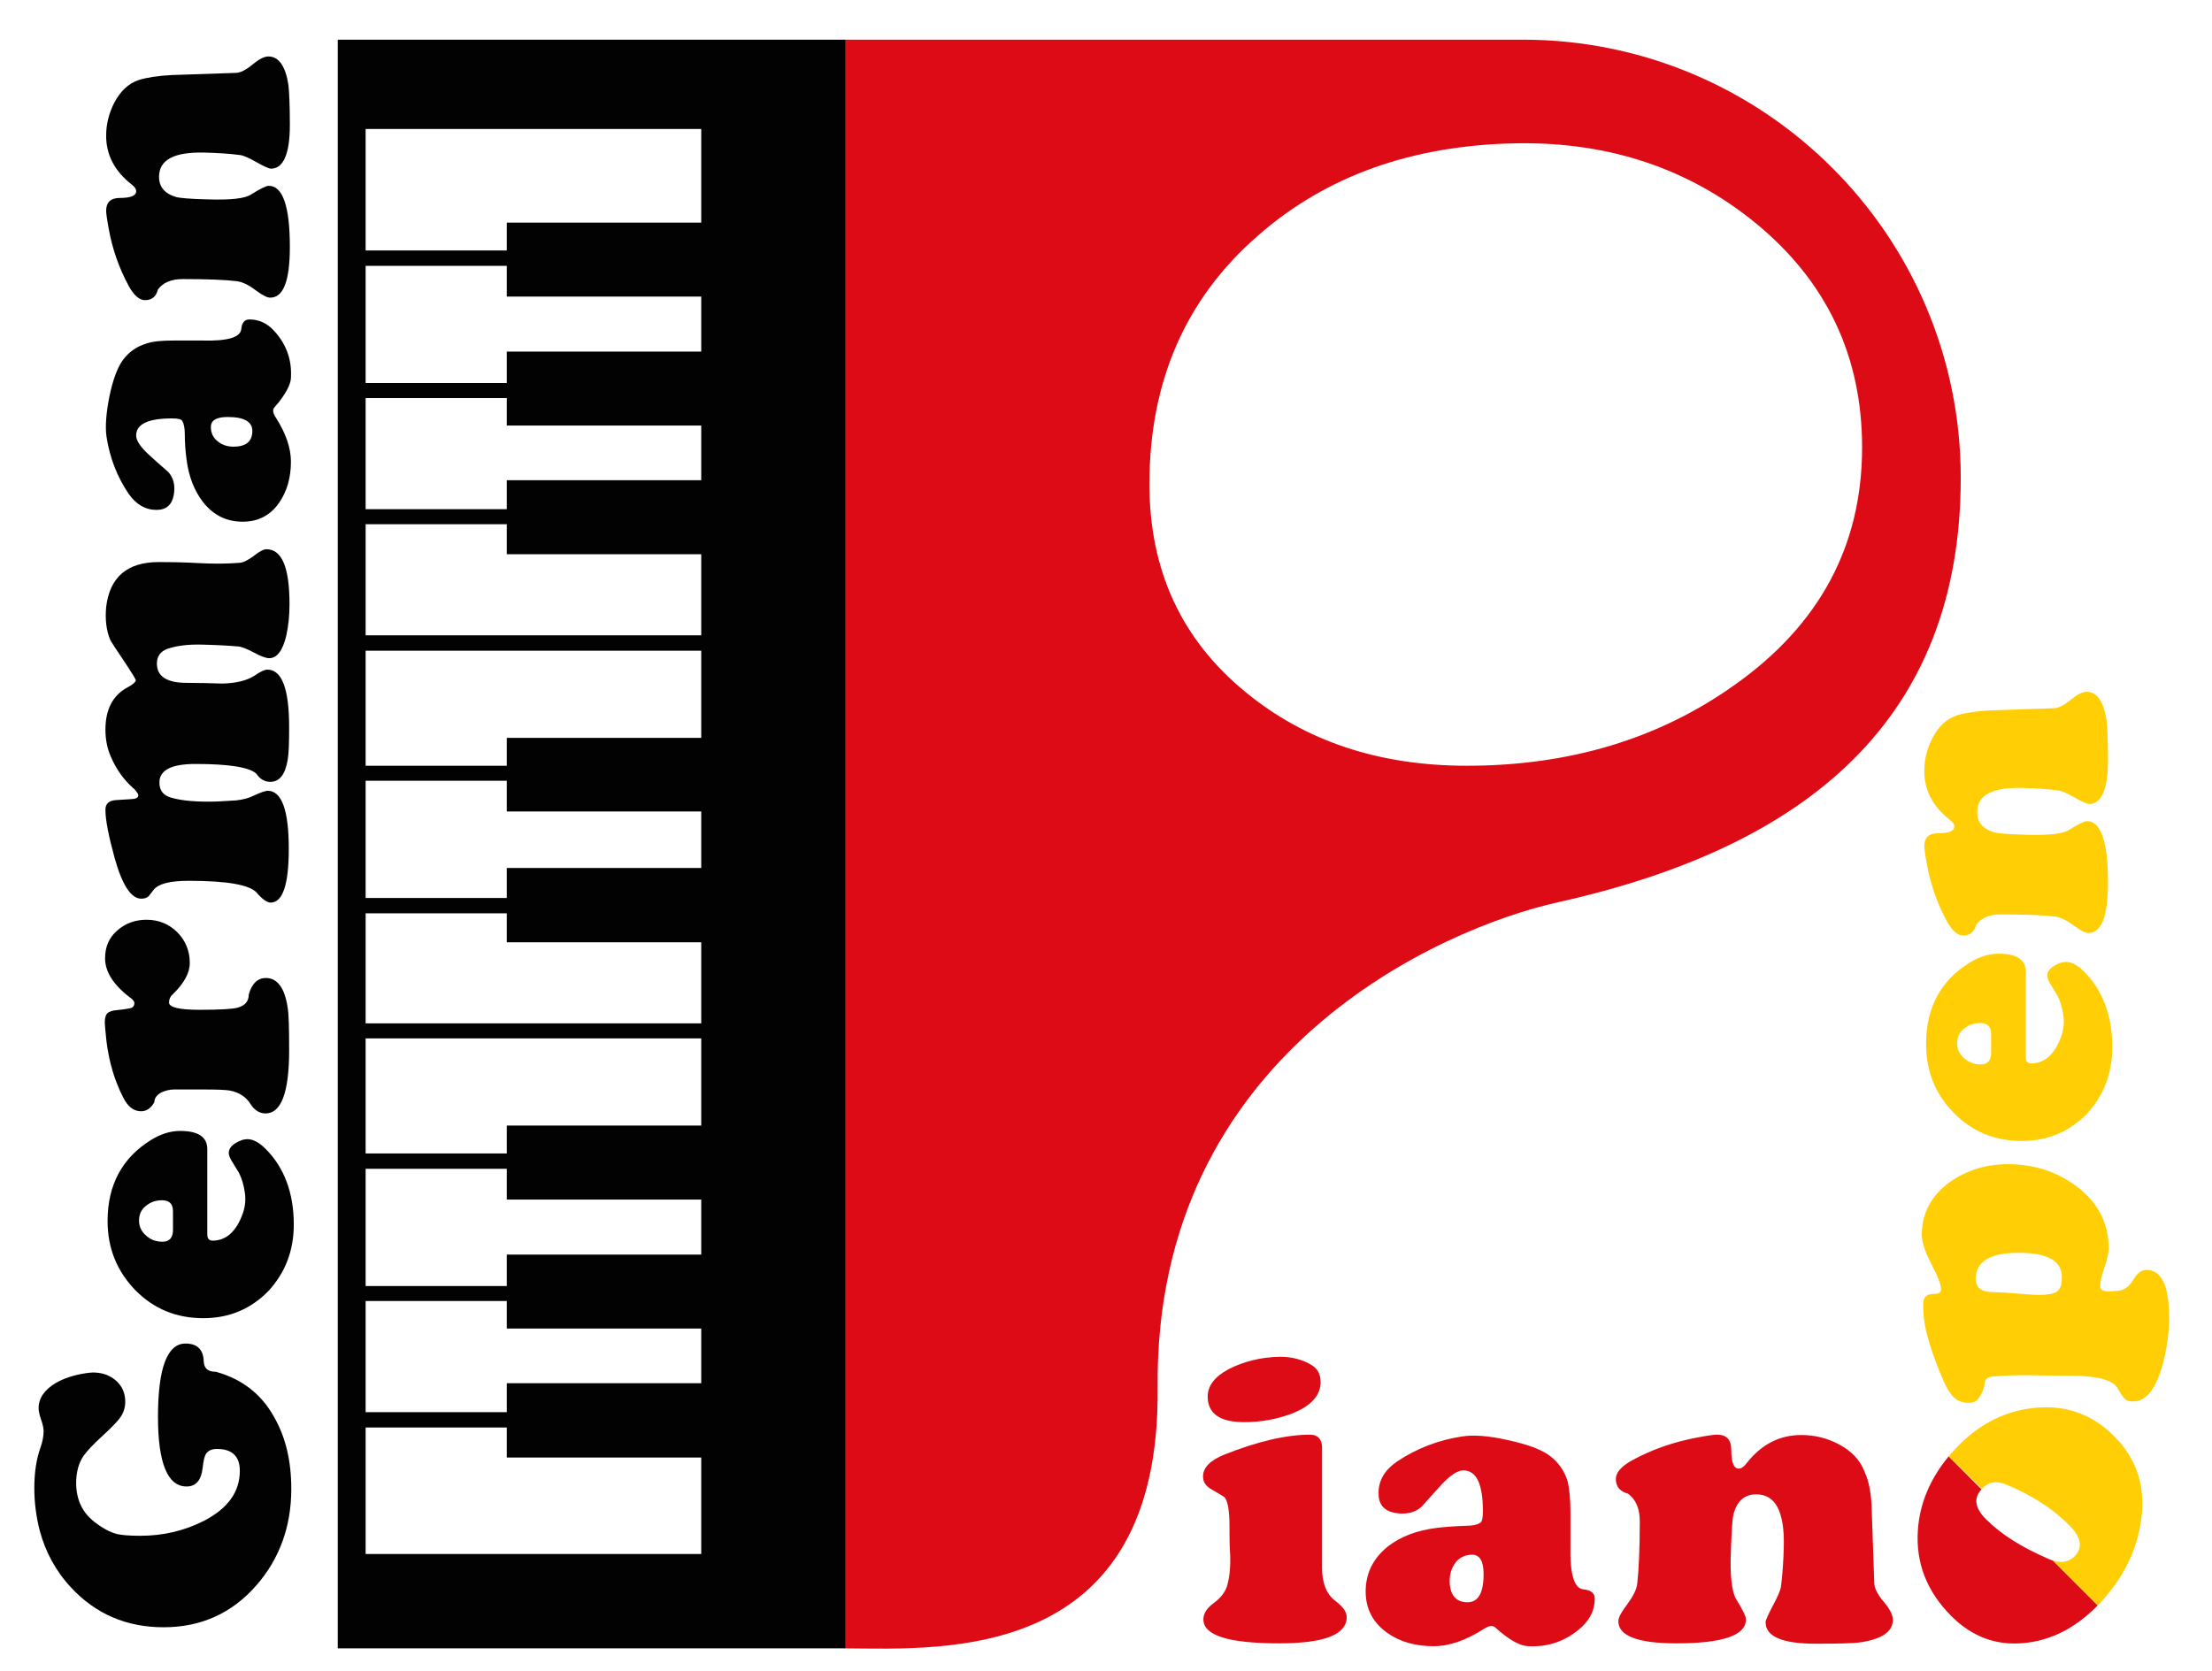 <?xml version="1.0" encoding="utf-8"?>
<!-- Generator: Adobe Illustrator 21.0.0, SVG Export Plug-In . SVG Version: 6.00 Build 0)  -->
<svg version="1.1" id="Слой_1" xmlns="http://www.w3.org/2000/svg" xmlns:xlink="http://www.w3.org/1999/xlink" x="0px" y="0px"
	 viewBox="0 0 618.9 467.7" style="enable-background:new 0 0 618.9 467.7;" xml:space="preserve">
<style type="text/css">
	.st0{fill:#020203;}
	.st1{fill:#FFCE05;}
	.st2{fill:#DD0B15;}
</style>
<g>
	<path class="st0" d="M26.4,425.9c2.3,1.8,4.4,2.9,6.3,3.4c1.3,0.3,3.4,0.5,6.5,0.5c6.5,0,12.4-1.4,17.9-4.2c6.7-3.5,10-8.1,10-14
		c0-4-2.1-6.1-6.4-6.1c-1.5,0-2.6,0.5-3.2,1.6c-0.3,0.6-0.6,1.8-0.8,3.7c-0.4,3.5-1.9,5.2-4.5,5.2c-5.3,0-8-6.5-8-19.5
		c0-13.7,2.6-20.5,7.7-20.5c3.3,0,5,1.7,5.1,5c0.1,2,1.2,2.9,3.4,2.9c7.2,2,12.6,6.1,16.2,12.5c3.3,5.7,4.9,12.4,4.9,20.3
		c0,10.5-3.3,19.6-9.8,27c-6.8,7.8-15.5,11.7-25.9,11.7s-19-3.7-25.9-11.1c-4.3-4.6-7.2-10-8.8-16c-1-3.9-1.5-7.9-1.5-11.9
		c0-4.4,0.6-8.1,1.7-11.2c0.6-1.7,0.9-3.3,0.9-4.7c0-0.7-0.2-1.8-0.7-3.2c-0.5-1.4-0.7-2.5-0.7-3.2c0-2.8,1.6-5.1,4.7-7
		c2.4-1.4,5.2-2.3,8.5-2.8c0.8-0.1,1.5-0.2,2-0.2c2.3,0,4.3,0.6,6,1.9c1.8,1.4,2.8,3.2,3,5.4c0.2,2.1-0.3,3.9-1.5,5.5
		c-0.9,1.2-2.7,3-5.1,5.2c-2.3,2.1-4,3.9-5,5.3c-1.4,2-2.1,4.6-2.1,7.8C21.4,419.9,23.1,423.3,26.4,425.9z"/>
	<path class="st0" d="M56.9,368.9c-7.6,0-13.9-2.6-19.1-7.9c-5.1-5.3-7.7-11.7-7.7-19.3c0-10.1,4.1-17.7,12.2-22.7
		c2.6-1.6,5.3-2.5,8.1-2.5c5.1,0,7.6,1.7,7.6,5.1v23.9c0,1.1,0.5,1.7,1.5,1.7c3.8,0,6.7-2.6,8.5-7.8c0.6-1.8,0.8-3.7,0.5-5.7
		c-0.3-2-0.8-3.8-1.6-5.4c-0.1-0.2-0.7-1.2-1.7-2.8c-0.8-1.2-1.2-2.2-1.2-2.8c0-1.5,1.2-2.7,3.6-3.6c0.5-0.2,1.1-0.3,1.6-0.3
		c1.6,0,3.3,0.9,5.1,2.7c5.2,5.2,7.9,12.3,7.9,21.2c0,7.3-2.4,13.5-7.1,18.6C70.2,366.3,64.2,368.9,56.9,368.9z M48.4,344.2v-5.2
		c0-2.1-1-3.1-3.1-3.1c-1.7,0-3.2,0.5-4.5,1.6c-1.3,1-1.9,2.4-1.9,4.1c0,1.7,0.7,3.1,2,4.2c1.3,1.2,2.8,1.7,4.6,1.7
		C47.4,347.5,48.4,346.4,48.4,344.2z"/>
	<path class="st0" d="M36.2,282.2c0.9-0.1,1.4-0.6,1.4-1.5c0-0.4-0.4-1-1.3-1.6c-4.6-3.5-6.9-7.2-6.9-10.9c0-3.2,1.1-5.8,3.4-7.8
		c2.3-2,5-3,8.2-3c3.4,0,6.3,1.2,8.6,3.5c2.3,2.3,3.5,5.2,3.5,8.6c0,2.8-1.6,5.7-4.8,8.8c-0.7,0.6-1,1.4-1,2.2
		c-0.1,1.4,2.8,2.1,8.5,2.1c5.7,0,9.3-0.2,10.7-0.6c2.1-0.6,3.1-1.8,3.1-3.7c0.9-3.1,2.5-4.6,4.8-4.6c3.2,0,5.3,2.8,6.1,8.4
		c0.3,1.8,0.4,5.8,0.4,11.8c0,11.8-2.2,17.7-6.6,17.7c-1.7,0-3.1-0.9-4.2-2.6c-1.2-2-3.2-3.3-5.8-3.8c-1.1-0.2-3.5-0.3-7.3-0.3h-8.3
		c-1.2,0-2.4,0.3-3.5,0.8c-1.3,0.7-2,1.6-2,2.7c-0.9,1.7-2.2,2.6-3.7,2.6c-2.1,0-3.8-1.3-5.1-4c-2.4-4.7-3.9-9.9-4.6-15.5
		c0-0.3-0.2-1.6-0.4-4c-0.2-2,0-3.2,0.6-3.9c0.3-0.3,0.9-0.6,1.8-0.8C33.4,282.6,34.8,282.5,36.2,282.2z"/>
	<path class="st0" d="M71.2,189.1c1.7-1.2,2.9-1.7,3.6-1.7c4.1,0,6.1,5.4,6.1,16.1c0,4.4-0.1,7.4-0.4,9.1c-0.7,4.2-2.3,6.2-4.9,6.2
		c-1.6,0-2.9-0.8-3.9-2.3c-2-1.8-7.7-2.7-17-2.7c-6.7,0-10.1,1.7-10.1,5.2c0,2.2,1.1,3.6,3.2,4.2c3,0.9,7.4,1.3,13.1,1.1
		c2.1-0.1,3.8-0.2,5.1-0.3c1.9-0.2,3.5-0.6,4.9-1.3c2-0.9,3.3-1.4,4-1.4c3.9,0,5.9,5.4,5.9,16.2c0,10.1-1.7,15.1-5.1,15.1
		c-0.9,0-2.3-0.9-3.9-2.8c-2-2.2-8.3-3.3-19-3.3c-5.2,0-8.4,0.8-9.8,2.5c-0.2,0.3-0.7,0.9-1.4,1.8c-0.5,0.5-1.2,0.7-2.1,0.7
		c-2.8,0-5.3-3.8-7.4-11.3c-1.7-6.2-2.6-10.7-2.6-13.6c0-1.7,1-2.6,3.1-2.7c3.3-0.2,5.1-0.3,5.2-0.4c0.9-0.3,1.1-0.8,0.7-1.5
		c-0.4-0.6-0.8-1.1-1.3-1.5c-2.7-2.4-4.8-5.4-6.3-9c-0.9-2.1-1.4-4.6-1.4-7.3c0-5.7,2.1-9.7,6.3-11.9c1.3-0.7,2-1.3,2.2-1.8
		c0.1-0.3-1-2-3.1-5.2c-2.5-3.7-3.8-5.7-4-6.1c-1.2-2.8-1.5-5.9-1.2-9.3c1-8.4,5.9-12.6,14.7-12.6c4.2,0,8,0.1,11.4,0.3
		c3.9,0.2,7.6,0.2,11.3-0.1c1.1-0.1,2.4-0.8,4-2c1.5-1.2,2.7-1.8,3.4-1.8c4.4,0,6.5,5.1,6.5,15.4c0,3.2-0.3,6.1-0.9,8.8
		c-1,4.2-2.6,6.3-4.8,6.3c-0.8,0-2.3-0.5-4.3-1.6c-2.1-1.1-3.6-1.7-4.6-1.7c-2.3-0.2-5.6-0.4-9.9-0.5c-3.9-0.1-7.1,0.3-9.7,1.2
		c-1.9,0.7-2.9,2.1-2.9,4.1c0,3.6,2.8,5.4,8.3,5.4c3.6,0,7,0.1,10,0.2C66,191.2,69,190.5,71.2,189.1z"/>
	<path class="st0" d="M48.6,95.3c2.5,0,5.2,0,8,0c7.1,0.2,10.7-0.9,10.9-3.2c0.2-1.8,0.9-2.7,2.3-2.7c2.7,0,5,1.1,6.9,3.2
		c3.5,3.8,5,8.2,4.7,13.2c-0.1,1.8-1.3,4.1-3.5,6.9c-0.3,0.3-0.7,0.8-1.2,1.4c-0.5,0.7-0.3,1.6,0.5,2.8c2.8,4.4,4.2,8.5,4.2,12.3
		c0,4.5-1.1,8.3-3.3,11.5c-2.5,3.6-5.9,5.3-10.2,5.3c-4.5,0-8.2-1.8-11.1-5.5c-2.4-3.1-4-7.1-4.6-11.9c-0.3-2.2-0.5-4.6-0.5-7.3
		c0-1.6-0.3-2.8-0.7-3.5c-0.3-0.5-1.2-0.7-2.9-0.7c-6.7,0-10,1.6-10,4.8c0,1.4,1.2,3.2,3.6,5.4c1.3,1.2,3.1,2.8,5.4,4.8
		c1.5,1.7,2,3.9,1.5,6.5c-0.5,2.7-2.1,4.1-4.8,4.1c-3.1,0-5.7-1.5-7.8-4.5c-3.2-4.7-5.3-10.1-6.2-16c-0.4-2.8-0.1-6.6,0.8-11.2
		c1-4.8,2.3-8.3,3.9-10.4c1.6-2.1,3.7-3.6,6.3-4.4C42.7,95.5,45.3,95.3,48.6,95.3z M65.3,125c3.6,0,5.3-1.5,5.3-4.4
		c0-2.6-2.3-3.9-6.9-3.9c-3.1,0-4.7,0.9-4.7,2.8c0,1.6,0.6,3,1.9,4C62.1,124.5,63.6,125,65.3,125z"/>
	<path class="st0" d="M48.1,21l17.8-0.6c1.3,0,2.9-0.8,4.7-2.3s3.3-2.3,4.5-2.3c2.9,0,4.8,2.7,5.6,8c0.2,1.7,0.4,5.4,0.4,11.1
		c0,8.2-1.8,12.3-5.3,12.3c-0.5,0-1.9-0.6-4-1.8c-2.1-1.2-3.7-1.9-4.6-2c-2.9-0.4-6.2-0.6-10-0.7c-8.5-0.2-12.7,2-12.7,6.8
		c0,2.9,1.7,4.8,5,5.7c0.9,0.2,3.8,0.5,8.6,0.6c6.3,0.2,10.4-0.2,12.2-1.4c2.5-1.6,4.2-2.4,4.9-2.4c3.9,0,5.9,5.7,5.9,17.1
		c0,9.5-1.8,14.2-5.5,14.2c-0.9,0-2.2-0.7-4.1-2.1c-2-1.5-3.7-2.3-5.2-2.5c-3.2-0.4-8.3-0.6-15.2-0.6c-3.2,0-5.5,1-6.9,2.9
		c-0.5,2-1.7,3-3.6,3c-1.6,0-3.1-1.3-4.6-4c-2.7-5-4.6-10.4-5.6-16.1c-0.5-2.7-0.7-4.3-0.7-4.9c0-2.4,1.3-3.6,3.8-3.6
		c3,0,4.6-0.6,4.6-1.9c0-0.6-0.4-1.2-1.3-1.9c-4.7-3.7-7.1-8.2-7.1-13.6c0-3.3,0.8-6.4,2.3-9.3c1.7-3.2,3.9-5.3,6.8-6.3
		C41,21.7,44.2,21.2,48.1,21z"/>
</g>
<g>
	<path class="st1" d="M561.8,325.8c7.3,0,13.7,2.1,19.2,6.2c6,4.5,9,10.3,9,17.4c0,1.2-0.4,3-1.2,5.3c-0.8,2.3-1.2,4.1-1.2,5.3
		c0,1,1,1.5,2.9,1.4c1.6-0.1,2.6-0.2,2.9-0.3c1.3-0.3,2.6-1.4,3.7-3.3c1-1.6,2.1-2.4,3.5-2.4c4.2,0,6.3,4.5,6.3,13.4
		c0,4.5-0.7,9.1-2,13.8c-1.9,6.4-4.6,9.6-8,9.6c-1.2,0-1.9-0.2-2.3-0.6c-0.6-0.6-1.3-1.6-2-2.9c-1.2-2.4-5.4-3.6-12.6-3.7
		c-1.9,0-5.4,0-10.4-0.1c-4.6-0.1-8.5,0-11.8,0.3c-1.6,0.1-2.4,0.7-2.5,1.8c-0.1,1.4-0.7,2.9-1.7,4.3c-0.6,0.9-1.5,1.3-2.8,1.3
		c-2.3,0-4.1-1-5.4-3.1c-0.7-1.1-1.2-2.1-1.6-3c-3.4-7.9-5.3-14.1-5.6-18.6c-0.1-1.2-0.1-2.2-0.1-3.1c0-1.8,1-2.7,3-2.7
		c1.4,0,2-0.4,2-1.3c0-1.2-0.9-3.6-2.7-7c-1.8-3.5-2.7-6.2-2.7-8.3c0-5.9,2.6-10.8,7.7-14.6C550.2,327.5,555.7,325.8,561.8,325.8z
		 M557.6,361.6c1.2,0,4.3,0.2,9.3,0.6c4.6,0.4,7.5,0.1,8.7-0.8c0.9-0.7,1.3-2,1.3-4c0-4.5-4-6.8-12-6.8c-8.1,0-12.1,2.4-12.1,7.3
		C552.8,360.4,554.4,361.6,557.6,361.6z"/>
	<path class="st1" d="M565.7,319.3c-7.6,0-13.9-2.6-19.1-7.9s-7.7-11.7-7.7-19.3c0-10.1,4.1-17.7,12.2-22.7c2.6-1.6,5.3-2.5,8.1-2.5
		c5.1,0,7.6,1.7,7.6,5.1v23.9c0,1.1,0.5,1.7,1.5,1.7c3.8,0,6.7-2.6,8.5-7.8c0.6-1.8,0.8-3.7,0.5-5.7c-0.3-2-0.8-3.8-1.6-5.4
		c-0.1-0.2-0.7-1.2-1.7-2.8c-0.8-1.2-1.2-2.2-1.2-2.8c0-1.5,1.2-2.7,3.6-3.6c0.5-0.2,1.1-0.3,1.6-0.3c1.6,0,3.3,0.9,5.1,2.7
		c5.2,5.2,7.9,12.3,7.9,21.2c0,7.3-2.4,13.5-7.1,18.6C579,316.7,572.9,319.3,565.7,319.3z M557.1,294.6v-5.2c0-2.1-1-3.1-3.1-3.1
		c-1.7,0-3.2,0.5-4.5,1.6c-1.3,1-1.9,2.4-1.9,4.1s0.7,3.1,2,4.2s2.8,1.7,4.6,1.7C556.1,297.9,557.1,296.8,557.1,294.6z"/>
	<path class="st1" d="M556.8,198.8l17.8-0.6c1.3,0,2.9-0.8,4.7-2.3c1.8-1.5,3.3-2.3,4.5-2.3c2.9,0,4.8,2.7,5.6,8
		c0.2,1.7,0.4,5.4,0.4,11.1c0,8.2-1.8,12.3-5.3,12.3c-0.5,0-1.9-0.6-4-1.8s-3.7-1.9-4.6-2c-2.9-0.4-6.2-0.6-10-0.7
		c-8.5-0.2-12.7,2-12.7,6.8c0,2.9,1.7,4.8,5,5.7c0.9,0.2,3.8,0.5,8.6,0.6c6.3,0.2,10.4-0.2,12.2-1.4c2.5-1.6,4.2-2.4,4.9-2.4
		c3.9,0,5.9,5.7,5.9,17.1c0,9.5-1.8,14.2-5.5,14.2c-0.9,0-2.2-0.7-4.1-2.1c-2-1.5-3.7-2.3-5.2-2.5c-3.2-0.4-8.3-0.6-15.2-0.6
		c-3.2,0-5.5,1-6.9,2.9c-0.5,2-1.7,3-3.6,3c-1.6,0-3.1-1.3-4.6-4c-2.7-5-4.6-10.4-5.6-16.1c-0.5-2.7-0.7-4.3-0.7-4.9
		c0-2.4,1.3-3.6,3.8-3.6c3,0,4.6-0.6,4.6-1.9c0-0.6-0.4-1.2-1.3-1.9c-4.7-3.7-7.1-8.2-7.1-13.6c0-3.3,0.8-6.4,2.3-9.3
		c1.7-3.2,3.9-5.3,6.8-6.3C549.8,199.5,552.9,199,556.8,198.8z"/>
	<path class="st1" d="M554.5,416.7c1.8-2,4.2-2.4,6.9-1.2c7.2,3,13.1,6.8,17.6,11.4c3.4,3.4,3.8,6.3,1.4,8.7
		c-1.5,1.5-3.6,1.9-6.1,1.1l12.6,12.6c6.6-6.8,10.6-14.4,12-22.8c1.7-9.8-0.8-18-7.4-24.6c-6.1-6.1-13.5-8.8-22.2-7.9
		c-8.2,0.8-15.3,4.4-21.5,10.7c-0.9,1-1.8,1.9-2.6,2.9L554.5,416.7C554.4,416.8,554.4,416.8,554.5,416.7z"/>
</g>
<g>
	<path class="st2" d="M369.9,405.2v33.6c0,4.2,1.2,7.3,3.7,9.2c2.1,1.6,3.2,3.1,3.2,4.5c0,5-6.3,7.4-18.9,7.4
		c-14.2,0-21.2-2.2-21.2-6.7c0-1.6,0.9-3.1,2.8-4.5c2.1-1.5,3.4-3.3,3.9-5.1c0.7-2.6,0.9-5.4,0.8-8.3c-0.2-2.9-0.2-5.7-0.2-8.4
		c0-4.2-0.5-6.9-1.4-7.9c-0.1-0.1-1.4-0.9-3.8-2.3c-1.5-0.9-2.2-2-2.2-3.5c0-2.5,2-4.5,5.9-6.1c9.3-3.7,17.3-5.6,24.2-5.6
		C368.8,401.6,369.9,402.8,369.9,405.2z M358.1,379.7c3.4,0,6.4,0.8,9,2.4c1.6,1,2.4,2.6,2.4,4.7c0,3.8-2.8,6.8-8.3,8.9
		c-4.1,1.5-8.5,2.3-13.1,2.3c-6.8,0-10.2-2.4-10.2-7.2c0-2.9,1.9-5.5,5.8-7.6C348,381,352.8,379.8,358.1,379.7z"/>
	<path class="st2" d="M439.4,423.3c0,2.9,0,5.9,0,9.1c-0.2,8.1,1,12.2,3.7,12.4c2.1,0.2,3.1,1.1,3.1,2.6c0,3-1.2,5.6-3.6,7.9
		c-4.3,3.9-9.3,5.7-15,5.4c-2.1-0.1-4.7-1.4-7.8-4c-0.4-0.3-0.9-0.8-1.5-1.3c-0.8-0.6-1.8-0.4-3.2,0.5c-5,3.2-9.7,4.8-13.9,4.8
		c-5.1,0-9.5-1.2-13-3.7c-4-2.8-6.1-6.7-6.1-11.6c0-5.1,2.1-9.3,6.2-12.6c3.6-2.8,8.1-4.5,13.6-5.2c2.5-0.3,5.2-0.5,8.3-0.6
		c1.8,0,3.1-0.3,3.9-0.8c0.6-0.3,0.8-1.4,0.8-3.3c0-7.6-1.8-11.4-5.5-11.4c-1.6,0-3.7,1.4-6.2,4.1c-1.3,1.5-3.2,3.5-5.5,6.1
		c-1.9,1.7-4.4,2.2-7.4,1.7c-3.1-0.6-4.6-2.4-4.6-5.5c0-3.6,1.7-6.5,5.2-8.9c5.4-3.6,11.5-6,18.2-7c3.2-0.5,7.4-0.2,12.7,1
		c5.5,1.2,9.4,2.6,11.8,4.4s4.1,4.2,5,7.1C439.1,416.6,439.4,419.5,439.4,423.3z M405.6,442.3c0,4,1.7,6.1,5,6.1
		c3,0,4.5-2.6,4.5-7.9c0-3.6-1.1-5.4-3.2-5.4c-1.9,0-3.4,0.7-4.6,2.1C406.2,438.7,405.6,440.4,405.6,442.3z"/>
	<path class="st2" d="M523.7,422.7l0.7,20.2c0,1.5,0.9,3.3,2.6,5.3c1.7,2,2.6,3.7,2.6,5.1c0,3.3-3,5.4-9,6.3
		c-1.9,0.3-6.2,0.4-12.6,0.4c-9.3,0-14-2-14-6c0-0.6,0.7-2.1,2-4.6c1.3-2.4,2.1-4.2,2.3-5.3c0.4-3.3,0.7-7.1,0.8-11.4
		c0.2-9.6-2.3-14.5-7.7-14.5c-3.3,0-5.5,1.9-6.4,5.7c-0.3,1.1-0.5,4.3-0.7,9.8c-0.3,7.1,0.2,11.8,1.5,13.9c1.8,2.9,2.7,4.7,2.7,5.6
		c0,4.5-6.5,6.7-19.5,6.7c-10.8,0-16.2-2.1-16.2-6.2c0-1,0.8-2.5,2.4-4.6c1.7-2.3,2.7-4.2,2.9-6c0.4-3.6,0.7-9.4,0.7-17.3
		c0-3.6-1.1-6.2-3.3-7.8c-2.3-0.6-3.4-2-3.4-4.1c0-1.8,1.5-3.5,4.5-5.2c5.7-3.1,11.8-5.2,18.3-6.4c3-0.6,4.9-0.8,5.5-0.8
		c2.7,0,4,1.4,4,4.3c0,3.5,0.7,5.2,2.1,5.2c0.7,0,1.4-0.5,2.1-1.4c4.2-5.4,9.3-8,15.4-8c3.8,0,7.3,0.9,10.5,2.6
		c3.6,1.9,6,4.5,7.2,7.7C523,414.7,523.6,418.3,523.7,422.7z"/>
	<path class="st2" d="M574.3,436.7c-0.4-0.1-0.9-0.3-1.3-0.5c-7.4-3.2-13.1-6.8-17.3-11c-3.1-3.1-3.6-5.9-1.3-8.4l-9.2-9.2
		c-5.2,6.3-8.1,13.2-8.6,20.7c-0.6,9.1,2.5,17.1,9.4,24c5.8,5.8,12.6,8.3,20.4,7.5c7.3-0.7,13.9-4,19.9-9.9c0.2-0.2,0.4-0.4,0.6-0.6
		L574.3,436.7z"/>
	<path class="st2" d="M426,11.1H236.4v450.2c27.6,0.2,88.3,4.1,87.5-72.9c-1-93.9,79.6-128.7,112-135.9
		c69.6-15.5,112.7-51,112.7-118.8C548.6,66,493.7,11.1,426,11.1z M485.3,191.7c-21.2,15.1-46.2,22.6-74.9,22.6
		c-24.6,0-45.3-6.9-62-20.7c-17.9-14.7-26.8-34.1-26.8-58.1c0-28.7,10.1-51.9,30.3-69.5c19.1-16.8,43.3-25.4,72.5-25.9
		c25.9-0.4,48.2,7.1,66.9,22.4C511,78.7,521,99.6,521,125.2C521,152.7,509.1,174.9,485.3,191.7z"/>
</g>
<path class="st0" d="M94.5,11.1v450.2c0,0,104.5,0,140.4,0c0.5,0,1,0,1.6,0V11.1H94.5z M196.2,434.9h-93.9v-35.4h39.5v8.4h54.4
	V434.9z M196.2,387.1h-54.4v8.1h-39.5v-31.1h39.5v7.7h54.4V387.1z M196.2,351.1h-54.4v8.8h-39.5v-32.8h39.5v8.6h54.4V351.1z
	 M196.2,315h-54.4v7.8h-39.5v-32.2h93.9V315z M196.2,286.4h-93.9v-30.8h39.5v8.1h54.4V286.4z M196.2,242.9h-54.4v8.4h-39.5v-32.8
	h39.5v8.6h54.4V242.9z M196.2,206.5h-54.4v7.8h-39.5v-32.2h93.9V206.5z M196.2,177.8h-93.9v-31.1h39.5v8.4h54.4V177.8z M196.2,134.4
	h-54.4v8.1h-39.5v-31.1h39.5v7.7h54.4V134.4z M196.2,98.4h-54.4v8.8h-39.5V74.4h39.5V83h54.4V98.4z M196.2,62.3h-54.4v7.8h-39.5
	V36.1h93.9V62.3z"/>
</svg>
